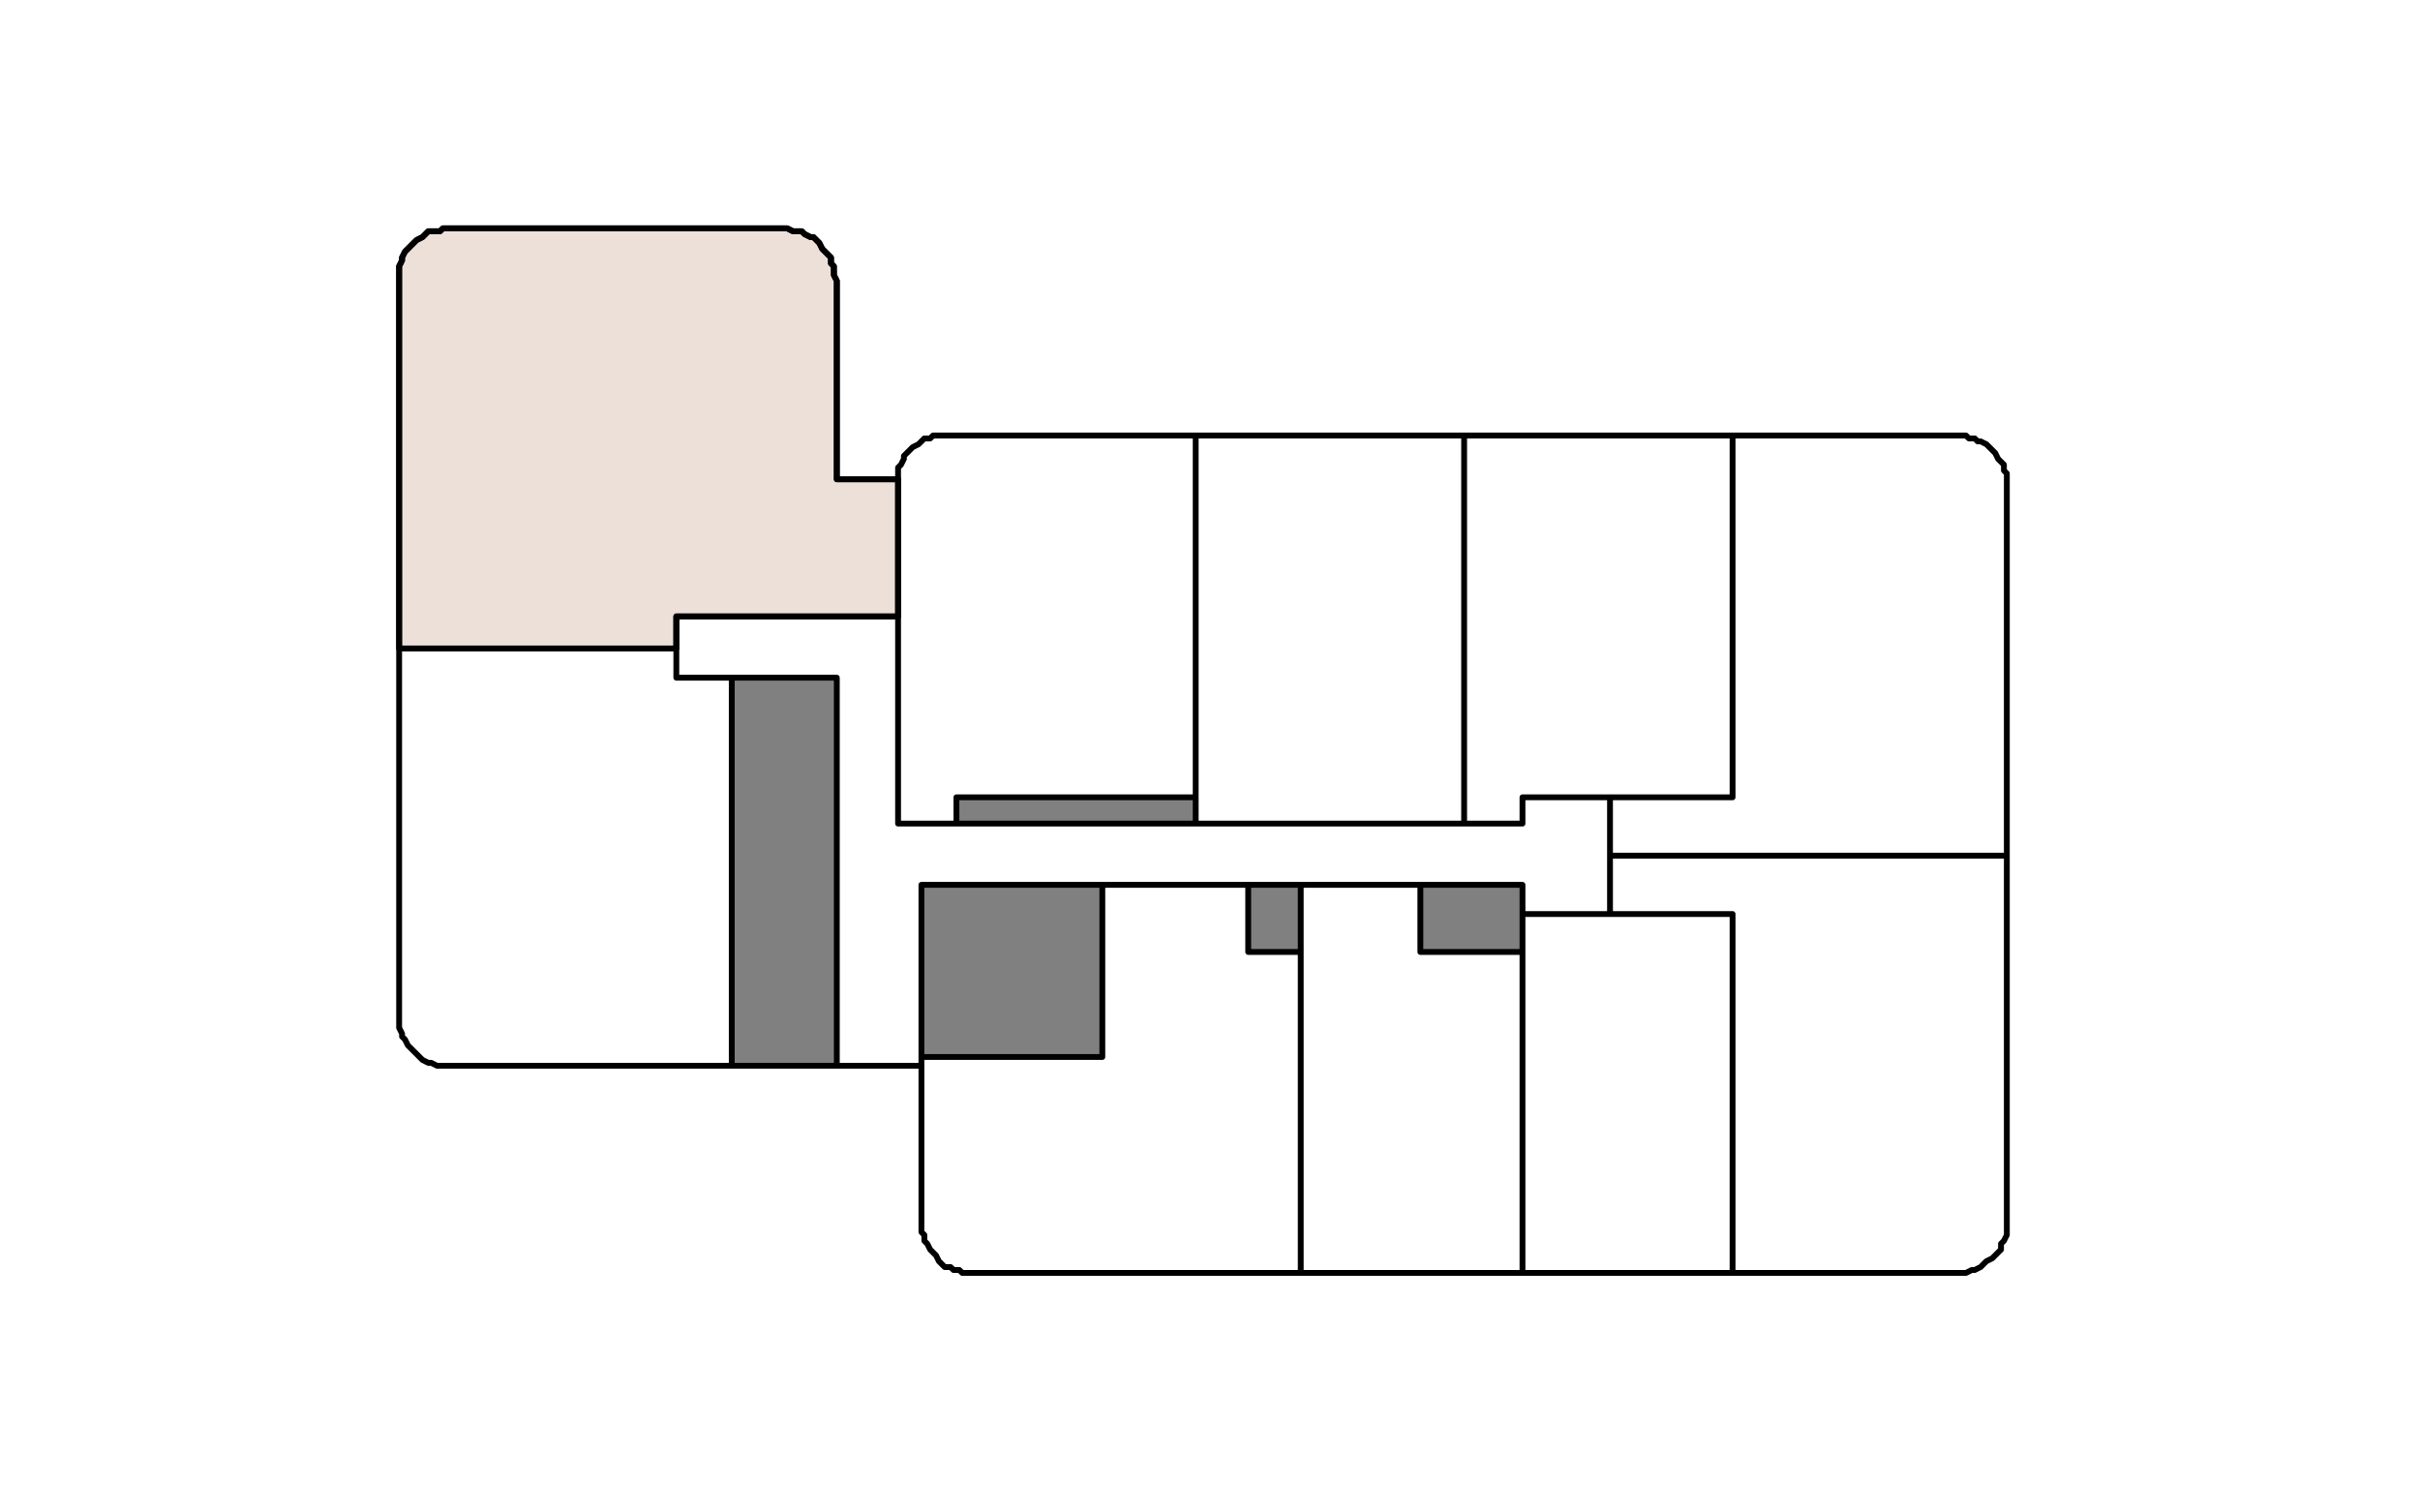 <svg id="Layer_1" data-name="Layer 1" xmlns="http://www.w3.org/2000/svg" viewBox="0 0 160 100"><defs><style>.cls-1{fill:#ede0d9;}.cls-2{fill:gray;}.cls-3{fill:none;stroke:#000;stroke-linecap:round;stroke-linejoin:round;stroke-width:0.386px;}</style></defs><polygon class="cls-1" points="29.09 15.098 27.354 15.87 26.389 17.606 26.389 42.877 44.716 42.877 44.716 40.755 59.377 40.755 59.377 31.689 55.326 31.689 55.326 17.991 55.132 17.028 53.59 15.484 52.625 15.098 29.09 15.098"/><path class="cls-2" d="M60.92,69.885h11.961v-11.381h-11.961Zm21.606-6.945h3.472v-4.437h-3.472Zm11.383,0h6.751v-4.437h-6.751Zm-30.673-8.488h15.818v-1.736h-15.818Zm-14.855,16.011h6.944v-25.657h-6.944Z"/><path class="cls-3" d="M100.66,62.939v-4.436m-6.752,4.436h6.752m-6.752-4.436v4.436m6.752-4.436h-6.752m-7.909,4.436v-4.436m-3.473,4.436h3.473m-3.473-4.436v4.436m3.473-4.436h-3.473m-9.645,11.381v-11.381m-11.961,11.381h11.961m-11.961-11.381v11.381m11.961-11.381h-11.961m18.134-5.788h-15.819m15.819,1.736v-1.736m-15.819,1.736h15.819m-15.819-1.736v1.736m-7.909-9.645h-6.945m6.945,25.657v-25.657m-6.945,25.657h6.945m-6.945-25.657v25.657m-3.665-25.657v-1.929m3.665,1.929h-3.665m3.665,25.657v-25.657m-18.712,25.657h18.712m-18.905,0h.193m-.579,0h.386m-.579,0h.193m-.579-.193.386.193m-.579-.193h.193m-.579-.193.386.193m-.579-.386.193.193m-.385-.386.192.193m-.385-.385.193.192m-.386-.385.193.193m-.386-.386.193.193m-.386-.579.193.386m-.386-.579.193.193m-.193-.386v.193m-.193-.579.193.386m-.193-.579v.193m0-.579v.386m0-.578v.192m0-24.499v24.307m18.327-24.307h-18.327m0-24.5v24.5m0-24.693v.193m0-.579v.386m0-.579v.193m.193-.579-.193.386m.193-.578v.192m.193-.578-.193.386m.386-.579-.193.193m.386-.386-.193.193m.386-.386-.193.193m.386-.386-.193.193m.578-.386-.385.193m.578-.386-.193.193m.386-.386-.193.193m.579-.193h-.386m.772,0h-.386m.579-.192-.193.192m.579-.192h-.386m22.57,0h-22.184m22.377,0h-.193m.579.192-.386-.192m.579.192h-.193m.579,0h-.386m.579.193-.193-.193m.579.386-.386-.193m.579.193h-.193m.386.193-.193-.193m.385.386-.192-.193m.385.579-.193-.386m.386.579-.193-.193m.386.386-.193-.193m.386.386-.193-.193m.193.578v-.385m.193.578-.193-.193m.193.579v-.386m0,.579v-.193m.193.579-.193-.386m.193,13.504v-13.118m4.051,13.118h-4.051m4.051,9.067v-9.067m-14.661,9.067h14.661m-14.661,2.122v-2.122m14.661,13.696h5.402m-5.402-22.763v22.763m0-22.956v.193m0-.579v.386m0-.579v.193m.193-.386-.193.193m.386-.579-.193.386m.193-.578v.192m.193-.385-.193.193m.386-.386-.193.193m.386-.386-.193.193m.578-.386-.385.193m.578-.386-.193.193m.386-.386-.193.193m.579-.193h-.386m.579-.193-.193.193m.579-.193h-.386m.579,0h-.193m16.976,0h-16.783m16.783,23.921v-23.921m-14.275,25.657h14.275m6.945,8.488h-3.473m3.473,21.221v-21.221m-21.606,21.221h21.606m-21.992,0h.386m-.772,0h.386m-.579-.193.193.193m-.579-.193h.386m-.579-.193.193.193m-.579-.193h.386m-.578-.193.192.193m-.385-.386.193.193m-.386-.579.193.386m-.386-.579.193.193m-.386-.386.193.193m-.386-.578.193.385m-.386-.578.193.193m-.193-.579v.386m-.193-.579.193.193m-.193-.579v.386m0-.579v.193m0-11.189v10.996m11.961-10.996h-11.961m21.606-11.381h-9.645m9.645,4.436v-4.436m11.382,4.436v-4.436m6.752,4.436h-6.752m6.752,21.221v-21.221m-14.661,21.221h14.661m-14.661-21.221v21.221m7.909-25.657h-7.909m28.551,1.929h-13.89m13.89,23.728v-23.728m-13.89,23.728h13.89m-13.89-21.221v21.221m32.023-3.473v-24.114m0,24.5v-.386m0,.772v-.386m0,.579v-.193m-.192.579.192-.386m-.385.579.193-.193m-.193.578v-.385m-.193.578.193-.193m-.386.386.193-.193m-.386.386.193-.193m-.579.386.386-.193m-.579.386.193-.193m-.386.386.193-.193m-.579.386.386-.193m-.579.193h.193m-.579.193.386-.193m-.578.193h.192m-.578,0h.386m-15.24,0h14.854m-22.957-23.728h8.103m-8.103-3.859v3.859m26.236-3.859h-26.236m8.103-3.858h-8.103m8.103-23.921v23.921m14.854-23.921h-14.854m15.047,0h-.193m.578,0h-.385m.578.193-.193-.193m.579.193h-.386m.579.193-.193-.193m.386.193h-.193m.579.193-.386-.193m.579.386-.193-.193m.386.386-.193-.193m.386.386-.193-.193m.386.578-.193-.385m.386.578-.193-.193m.386.386-.193-.193m.193.579v-.386m.192.579-.192-.193m.192.579v-.386m0,.579v-.193m0,.579v-.386m0,24.692v-24.306m-26.236,24.306h26.236m-26.236-3.858v3.858m-9.645-2.122h3.858m-3.858-25.657v25.657m17.748-25.657h-17.748m17.748,23.921v-23.921m-13.89,23.921h13.89m-13.89,1.736v-1.736m-21.606,1.736h17.748m-17.748-25.657v23.921m17.748-23.921h-17.748m17.748,25.657v-25.657m-52.086,11.961v4.051m14.661-4.051h-14.661m10.61,29.708h5.594"/><path class="cls-3" d="M51.854,15.098h-22.185m22.378,0h-.193m.578.193-.385-.193m.578.193h-.193m.579,0h-.386m.579.193-.193-.193m.579.386-.386-.193m.579.193h-.193m.386.193-.193-.193m.386.385-.193-.192m.386.578-.193-.386m.385.579-.192-.193m.386.386-.194-.193m.386.386-.192-.193m.192.579v-.386m.193.579-.193-.193m.193.579v-.386m0,.579v-.193m.193.578-.193-.385m.193,13.503v-13.118m4.051,13.118h-4.051m4.051,9.067v-9.067m-14.661,9.067h14.661m-14.661,2.122v-2.122m-18.327,2.122h18.327m-18.327-24.5v24.5m0-24.692v.192m0-.578v.386m0-.579v.193m.193-.579-.193.386m.193-.579v.193m.193-.579-.193.386m.386-.579-.193.193m.386-.386-.193.193m.386-.386-.193.193m.386-.385-.193.192m.579-.385-.386.193m.579-.386-.193.193m.385-.386-.192.193m.578-.193h-.386m.772,0h-.386m.579-.193-.193.193m.579-.193h-.386"/></svg>